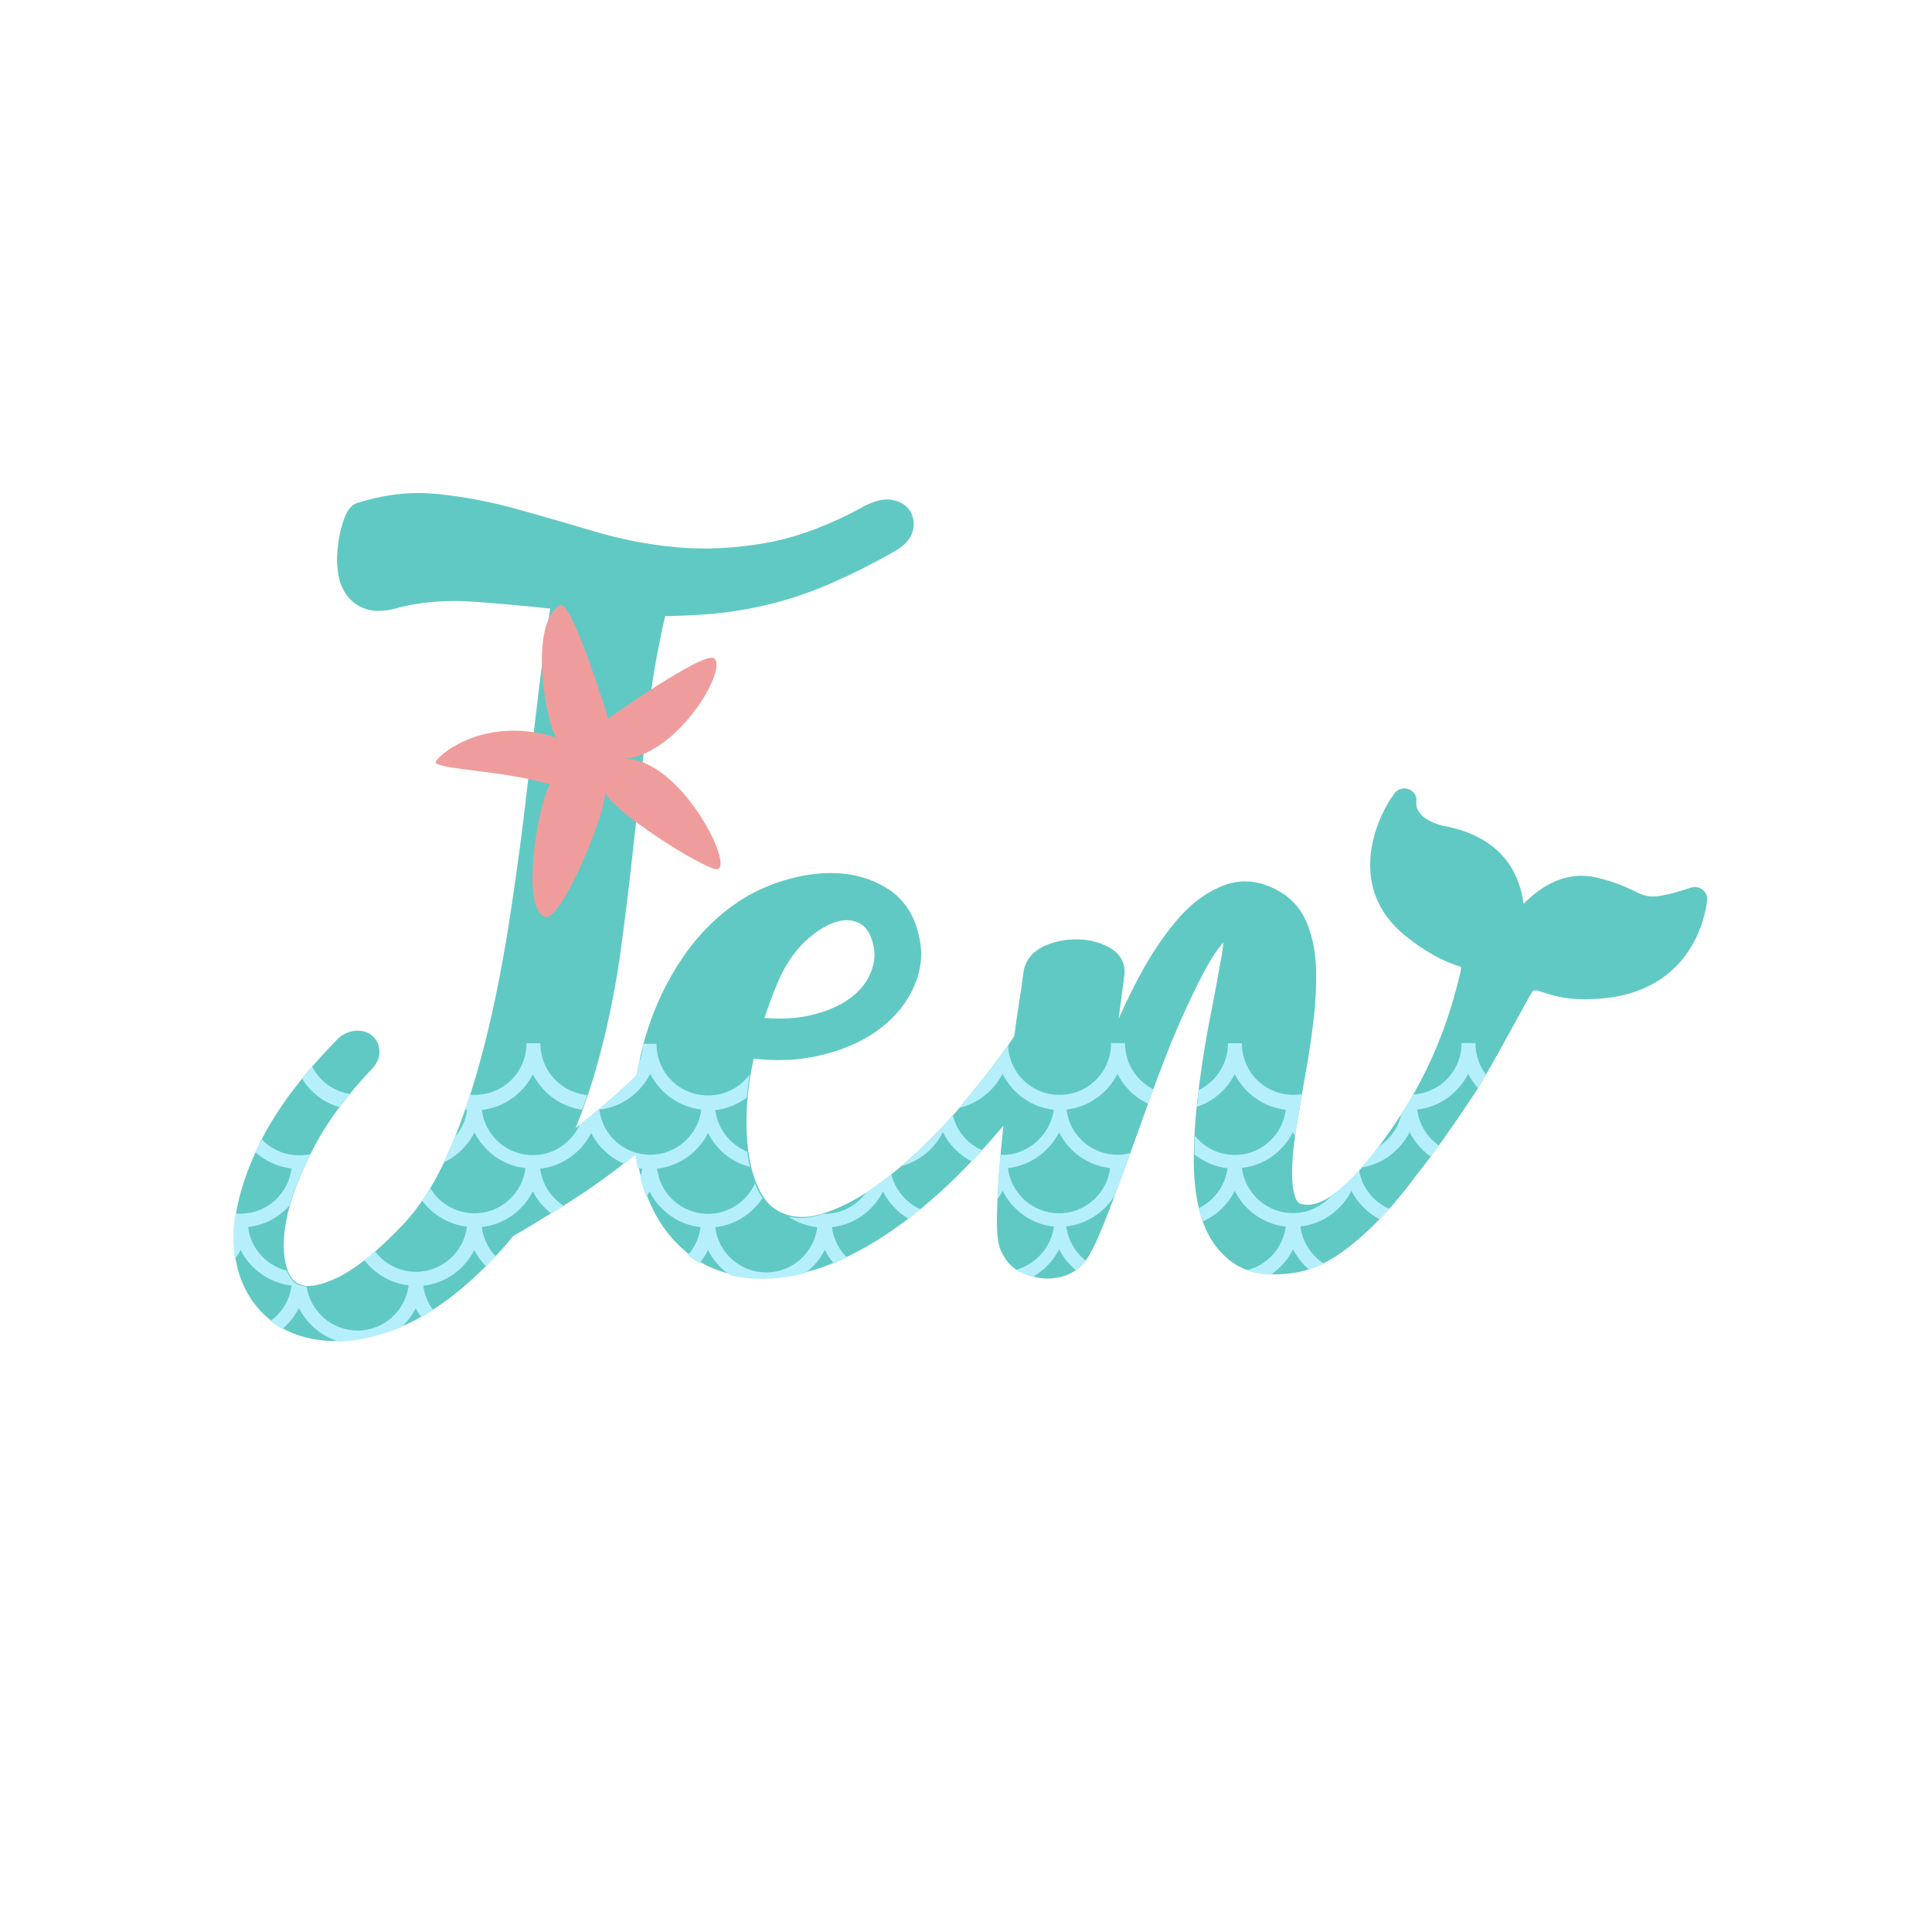 <?xml version="1.0" encoding="utf-8"?>
<!-- Generator: Adobe Illustrator 23.0.1, SVG Export Plug-In . SVG Version: 6.00 Build 0)  -->
<svg version="1.1" id="Layer_1" xmlns="http://www.w3.org/2000/svg" xmlns:xlink="http://www.w3.org/1999/xlink" x="0px" y="0px"
	 width="1000px" height="1000px" viewBox="0 0 1000 1000" style="enable-background:new 0 0 1000 1000;" xml:space="preserve">
<style type="text/css">
	.st0{fill:#61C9C3;}
	.st1{fill:#B6EFFC;}
	.st2{fill:#EF9D9C;}
</style>
<g>
	<path class="st0" d="M881,460.3c-1.1-0.8-2.4-1.2-3.7-1.2c-0.7,0-1.4,0.1-2,0.3c-9.6,3.2-15.8,4.6-20,4.6c-3.5,0-5.7-1-9.6-2.9
		c-4.2-2-9.9-4.7-19.4-6.9c-2.5-0.6-5.1-0.9-7.6-0.9c-10.5,0-20.6,4.9-30.1,14.5c-2.1-15.5-10.7-34.7-41.7-40.4
		c-0.2,0-15-3.2-13.8-12.8c0.3-2.7-1.3-5.2-4-6.1c-0.7-0.3-1.5-0.4-2.2-0.4c-2,0-3.9,0.9-5.1,2.5c-11,15-24.1,49.6,5.4,73.6
		c9.8,8,19.6,13.4,29.1,16.3c-0.1,2.3-2,9.8-4.6,18.6c-6,20.1-14.7,39.4-26,57c0,0.1-0.1,0.1-0.1,0.2c-6.2,9.6-12.6,18.4-19.1,26.1
		c-6.3,7.5-12.3,13.1-18.2,17.1c-4.2,2.7-8,4.1-11.4,4.1c-0.9,0-1.7-0.1-2.6-0.3c-0.1,0-0.2,0-0.2,0c-1.3-0.2-2.8-0.8-3.7-3.8
		c-1.3-3.9-1.8-8.8-1.6-14.9c0.2-6.6,1-13.9,2.4-22.3l0.8-4.9c1.2-7,2.4-14.2,3.7-21.6c2-10.9,3.2-19.5,4.2-27.7
		c1.1-9.5,1.5-18.1,1.3-26.3c-0.2-8.2-1.6-15.9-4.3-22.9c-2.8-7.5-7.6-13.3-14.3-17.3c-6.1-3.6-12.2-5.4-18.2-5.4
		c-3.4,0-6.8,0.6-10,1.7c-4.2,1.5-8.3,3.6-12.1,6.3c-4.2,2.8-8.1,6.4-11.8,10.5c-6.6,7.5-12.9,16.5-18.7,26.8
		c-4.2,7.6-8.4,15.9-12.8,25.8l2.8-21.3c1.2-6.6-1.5-12.2-7.5-15.5c-4.8-2.7-10.1-4.1-16-4.3c-0.5,0-1,0-1.5,0c-5.1,0-10.2,1-15.2,3
		c-1.6,0.6-3,1.4-4.3,2.3c-4.2,2.7-6.7,6.6-7.5,11.3l-0.3,2.3c-0.6,4.3-1.3,9.7-2.4,16.4c-0.7,4.4-1.4,9.3-2.1,14.8
		c-4.1,6.1-8.6,12.2-13.2,18.2c-4.3,5.6-8.7,11-13.1,16.2c-0.4,0.4-0.7,0.9-0.9,1.4c-4.2,4.9-8.3,9.4-12.5,13.7
		c-9.9,10.3-19.6,19-29.7,26.5c-9.7,7.2-19.3,12.4-28.6,15.5c-4.2,1.4-8.1,2.1-11.8,2.1c-3.8,0-7.3-0.7-10.8-2.3
		c-4.4-1.9-8-5.4-10.7-10.5c-3-5.4-5-12.1-6.2-19.8c-1.1-7.7-1.4-16.2-0.8-26c0.5-7.5,1.6-15.2,3.4-23.3c4.3,0.4,8.5,0.7,12.5,0.7
		c8.5,0,16.5-1,23.8-2.9c12.1-3.1,21.9-7.7,29.9-14c7.9-6.2,13.5-13.4,17.1-21.9c3.5-8.3,4.3-16.6,2.4-24.6
		c-2.1-10.7-7.1-18.8-14.7-24.2c-7.2-5-15.5-8-24.7-8.9c-2.2-0.2-4.5-0.3-6.7-0.3c-6.7,0-13.7,1-20.7,2.9c-9,2.4-17.3,6-24.6,10.5
		c-12.1,7.6-22.5,17.8-31.1,30.4c-8.4,12.4-14.5,25.4-18.9,39.8c-2.1,6.8-3.6,13.9-4.7,21c-9.9,9.5-20.6,18.7-31.8,27.4
		c3.8-9.3,7.1-18.7,9.9-28.2C313.6,535.8,318,515,321,494c2.6-18.8,5.1-39.4,7.6-62.8c2.1-19.6,4.4-39.6,6.8-61.1
		c2-17.2,4.9-34,8.9-51.2c8.3-0.1,16.3-0.5,24.2-1.2c9.5-0.8,19-2.4,29.2-4.8c10.3-2.5,20.9-6,31.3-10.5
		c11.2-4.8,23.2-10.8,35.5-17.9c0.1-0.1,0.2-0.1,0.3-0.2c4-2.6,6.6-5.8,7.6-9.3c1-3.6,0.6-7.2-1.2-10.2c-1.3-2.3-4.1-5.2-9.7-6.1
		c-0.7-0.1-1.5-0.2-2.3-0.2c-3.2,0-6.7,1-10.7,2.9c-0.1,0-0.2,0.1-0.3,0.1c-18.1,10.1-35.6,16.7-52.2,19.6
		c-10.5,1.8-21.1,2.8-31.3,2.8c-5,0-10.1-0.2-15-0.7c-14.1-1.3-28.3-4-42.2-8.2c-12.7-3.8-26-7.6-40.7-11.7
		c-13-3.6-26.1-6.1-40.2-7.6c-3.3-0.3-6.6-0.5-9.9-0.5c-10.3,0-20.5,1.6-31.3,5c-4.6,1.2-6.4,6-7.2,8.1c-1.2,3.2-2.1,6.6-2.8,10.6
		c-0.5,3.3-1.1,7.7-0.9,12.7c0.3,5.2,1.1,9.3,2.8,12.8c2,4.3,5.2,7.7,9.6,9.8c2.6,1.3,5.7,2,9.1,2c2.5,0,5.3-0.4,8.2-1.1
		c9.6-2.7,20-4,30.9-4c3.1,0,6.2,0.1,9.4,0.3c13.1,0.9,26.9,2.2,40.3,3.6c-2,11.8-3.9,25.6-6,42.8c-1.5,12.4-3,25.3-4.6,38.8
		c-0.8,6.7-1.6,13.5-2.4,20.4c-2.7,22.6-5.6,43.4-8.8,63.6c-3.8,23.3-7.9,43.6-12.7,62c-5.3,20.4-11.2,38-18.1,53.8
		c-6.9,15.9-15.2,28.9-24.8,38.7c-12.6,13.1-23.8,22-33.2,26.4c-5.8,2.7-10.7,4.1-14.6,4.1c-1.5,0-2.9-0.2-4.1-0.7
		c-2.4-0.9-5.8-2.9-7.7-11c-1.6-7.1-1.2-15.9,1.2-26.1c2.6-10.6,7.4-22.6,14.3-35.5c6.8-12.6,16.1-25.1,28.5-38.3
		c2.9-2.8,4.6-6.2,4.6-9.5c0-3.2-1.2-6.1-3.5-8.2c-1.3-1.3-3.7-2.8-7.7-2.8c-0.6,0-1.2,0-1.9,0.1c-3.5,0.4-7,2.3-9.8,5.5
		c-18.8,19.4-31.8,37.2-39.9,54.4c-8.1,17.1-12.3,32.6-12.5,46.2c-0.2,13.7,3.4,25.6,10.6,35.1c7.3,9.6,17.2,15.7,29.5,18.1
		c3.9,0.8,8,1.2,12.1,1.2c8.5,0,17.8-1.6,27.7-4.9c14.5-4.8,29.3-14.1,44.1-27.7c7.4-6.7,14.3-14,20.4-21.6
		c6.2-3.6,17.4-10.4,25.9-15.7c13.3-8.2,26-17.3,37.9-27.1c1.1,7.6,2.9,14.7,5.4,21.3c4.7,12.6,11.7,22.5,21.4,30.4
		c10,8.1,22.6,12.3,37.7,12.5c0.5,0,1,0,1.4,0c11.8,0,23.9-2.5,36-7.5c11.7-4.9,23.6-11.7,35.3-20.3c11.2-8.2,22.1-17.7,32.5-28.4
		c7.3-7.5,14.1-15,20.4-22.5l-0.1,0.5c-0.9,8.8-1.7,17.1-2.3,25.1c-0.5,7.7-1,16.5-1,24.2c0,8.1,0.8,13.1,2.8,16.4
		c2.4,4.7,5.7,8,9.9,9.8s7.9,2.8,11.5,3.1c0.6,0,1.3,0.1,1.9,0.1c3.3,0,6.6-0.6,9.5-1.6c1.8-0.7,3.6-1.6,5.2-2.7
		c1.7-1.1,3.2-2.4,4.4-4c2.8-3.5,5.8-9.4,9.7-19c3.8-9.4,7.9-20.5,11.4-30.1c4.1-11.3,8.5-23.4,13-36.1c4.8-13.3,9.5-25.5,14.1-36.2
		c4.9-11.3,9.8-21.6,14.6-30.6c3.1-5.7,6.2-10.3,9.2-13.7c-0.2,2.6-0.6,5.6-1.3,9.2l-0.8,4.4c-1.3,7.1-2.7,15.1-4.5,24.1
		c-2.1,10.2-4,21.8-5.8,35.3c-1.7,12.8-2.7,25-2.9,36.2c-0.2,12.8,1,23.4,3.7,32.4c3.1,10.2,8.2,17.9,15.5,23.4
		c5.9,4.5,13.5,6.8,22.6,6.8c2.8,0,5.8-0.2,8.9-0.6c8.1-1,16.2-4.2,24.1-9.6c1.4-0.9,2.6-1.8,3.7-2.6c8.3-6.3,16.6-14.1,24.4-23.1
		c3.8-4.4,7.8-9.3,11.6-14.5c11.6-14.6,22.2-30.2,30.1-42.1l0.9-1.3c6.9-10.5,27.8-49.7,29.5-52.2c0.4-0.6,1.1-1,1.9-1
		c0.2,0,0.3,0,0.3,0c1.4,0.4,2.9,0.8,4.4,1.3c3.2,1,6.5,1.9,9.7,2.5c3.4,0.5,7.2,0.8,11.2,0.8c2.7,0,5.7-0.1,8.8-0.4
		c51.4-4.5,54.4-51.1,54.5-51.5C883.6,463.4,882.7,461.5,881,460.3z M445.9,478.5c3.1,1.9,5.4,6.3,6.5,12.5c0.7,4.2,0,8.6-2.1,13.3
		c-2.1,4.8-5.7,9.1-10.6,12.6c-5.4,3.9-12.3,6.8-20.6,8.7c-4.6,1.1-9.8,1.6-15.4,1.6c-2.6,0-5.3-0.1-8-0.3
		c2.6-7.9,5.3-15.2,8.4-21.9c4-8.1,8.9-14.7,14.6-19.5c5.5-4.7,10.8-7.7,15.9-8.8c1.3-0.3,2.6-0.4,3.8-0.4
		C441,476.3,443.5,477,445.9,478.5z"/>
	<path class="st1" d="M548.4,566.7c-14.4,0-26.1-11.2-26.6-25.7c-3.2,4.6-6.6,9.2-10.2,13.7c-4.3,5.6-8.7,11-13.1,16.2
		c-0.4,0.4-0.7,0.9-0.9,1.4c-0.3,0.4-0.7,0.8-1,1.1c9.8-2.4,18-9,22.4-17.8v0.3c5,10,14.7,17.2,26.4,18.5
		c-1.7,13.1-13.4,23.4-26.4,23.4v-0.2c-0.4,0-0.7,0-1.1,0c-0.3,3.8-0.7,7.4-0.9,11c-0.3,3.8-0.5,8-0.7,12.1c1-1.4,1.9-2.9,2.7-4.5
		v0.2c5,10,14.9,17.3,26.5,18.5c-1.4,10.8-9.6,19.6-19.7,22.4c0.9,0.6,1.8,1.1,2.8,1.5c2,0.9,4,1.6,5.9,2.1
		c5.9-3.3,10.7-8.3,13.7-14.3c2.1,4.2,5.1,7.9,8.7,10.9c1.7-1.1,3.1-2.4,4.3-3.9c0.3-0.4,0.6-0.7,0.8-1.1
		c-5.4-4.2-9.2-10.6-10.1-17.7c10.7-1.2,20-7.5,25.3-16.4c1.7-4.6,3.4-9.3,5-13.6c0-0.1,0-0.2,0-0.3h0.1c0.9-2.5,1.9-5.1,2.8-7.7
		c-2.2,0.6-4.4,0.9-6.7,0.9c-13.6,0-24.8-10.2-26.4-23.4c11.6-1.3,21.4-8.5,26.4-18.5c3.4,6.8,9,12.3,15.9,15.5
		c0.3-0.9,0.7-1.9,1-2.8c0.6-1.6,1.1-3.1,1.7-4.7c-8.7-4.3-14.7-13.3-14.7-23.9h-7.2C575.1,555,563.1,566.7,548.4,566.7z
		 M574.6,604.6c-1.6,13.1-12.8,23.4-26.4,23.4c-13.6,0-24.9-10.2-26.5-23.4c11.6-1.3,21.4-8.5,26.5-18.5
		C553.2,596.1,563,603.3,574.6,604.6z M635.6,540h7.2c0,15,12,26.7,26.7,26.7c1.5,0,3-0.1,4.4-0.4c-0.6,3.8-1.3,7.5-1.9,11.2
		l-0.8,4.9c-0.3,1.9-0.6,3.8-0.9,5.6c-0.4-0.6-0.7-1.3-1.1-2c-5,10-14.9,17.3-26.4,18.5c1.6,13.1,12.8,23.4,26.4,23.4
		c7.9,0,15-3.5,19.9-9c4.7-3.3,9.4-7.6,14.4-13c1.6,8.9,7.5,16.3,15.6,19.8c-1.7,1.9-3.3,3.7-5,5.4c-6.3-3.3-11.4-8.5-14.6-14.8
		c-5,10-14.9,17.3-26.4,18.5c1,8,5.6,15,12.1,19.2c-2.5,1.3-5.1,2.3-7.6,3.2c-3.4-2.9-6.2-6.5-8.3-10.5c-2.7,5.3-6.7,9.8-11.6,13.1
		c-4.5-0.2-8.7-0.9-12.4-2.3c10.6-2.6,18.8-11.6,20.2-22.6c-11.6-1.3-21.4-8.5-26.4-18.5c-3.5,7-9.4,12.7-16.6,15.8
		c-0.3-0.8-0.6-1.7-0.8-2.5c-0.4-1.4-0.8-2.9-1.1-4.4c7.9-3.9,13.6-11.6,14.8-20.6c-6.5-0.8-12.2-3.3-17.2-7.2v-0.1
		c0-3.1,0.1-6.3,0.2-9.6c4.9,6.1,12.3,10,20.7,10c13.6,0,24.8-10.2,26.4-23.4c-11.6-1.3-21.4-8.5-26.4-18.5c-4,8-11.1,14.2-19.6,17
		c0.3-2.9,0.6-5.8,1-8.7C629.3,559.9,635.6,550.8,635.6,540z M279.7,540h-7.2c0,15-12,26.7-26.7,26.7c-0.9,0-1.7,0-2.6-0.1
		c-0.8,2.6-1.7,5.1-2.5,7.6c0.4,0.1,0.8,0.1,1.1,0.2c-0.7,5.5-3.1,10.5-6.6,14.4c-1,2.6-2.1,5.2-3.2,7.7c-0.8,1.8-1.6,3.5-2.4,5.2
		c6.9-3.2,12.6-8.8,16-15.6c5,10,14.8,17.3,26.4,18.5c-1.6,13.1-12.8,23.4-26.4,23.4c-9.8,0-18.4-5.3-23-13.2
		c-1.4,2.3-2.8,4.5-4.2,6.6c5.5,7.3,13.8,12.4,23.3,13.5c-1.6,13.1-12.8,23.4-26.4,23.4c-8.7,0-16.3-4.2-21.2-10.6
		c-1.9,1.6-3.7,3.2-5.5,4.6c5.5,7,13.6,11.9,22.9,13c-1.6,13.1-12.8,23.4-26.4,23.4c-13.4,0-24.5-10-26.4-22.8
		c-1.3-0.1-2.5-0.3-3.5-0.6c-2-0.7-4.8-2.3-6.7-7.6c-10.6-2.6-18.8-11.6-20.1-22.6c8.5-0.9,16.1-5.1,21.5-11.2
		c2.4-8.2,5.9-17.1,10.7-26.5c-1.9,0.4-3.8,0.6-5.8,0.6c-7.6,0-14.5-3.2-19.4-8.4c-0.7,1.4-1.4,2.8-2.1,4.2
		c-0.4,0.8-0.8,1.7-1.2,2.5c5.1,4.6,11.6,7.7,18.8,8.5c-1.6,13.1-12.8,23.4-26.4,23.4c-0.9,0-1.7,0-2.6-0.1c-0.7,4.1-1.1,8.1-1.1,12
		c-0.1,4,0.2,7.9,0.8,11.6c1.1-1.5,2.1-3.1,2.9-4.8c5,10,14.9,17.2,26.4,18.5c-0.9,7.6-5.1,14.2-11,18.4c1.9,1.5,4,2.9,6.2,4.1
		c3.6-3,6.5-6.7,8.6-10.9c4.2,8.3,11.7,14.7,20.8,17.4c7.9-0.3,16.3-1.9,25.2-4.8c2.4-0.8,4.8-1.7,7.1-2.7c3-2.8,5.5-6.1,7.4-9.8
		c0.8,1.7,1.8,3.2,2.9,4.7c2-1.2,4.1-2.4,6.1-3.7c-2.7-3.6-4.5-7.9-5.1-12.6c11.6-1.3,21.4-8.5,26.4-18.5c1.6,3.2,3.6,6,6.1,8.5
		c1.7-1.7,3.4-3.4,5-5.2c-3.9-4-6.5-9.3-7.2-15.2c11.6-1.3,21.4-8.5,26.4-18.5c2.3,4.6,5.6,8.5,9.6,11.6c2-1.2,3.9-2.4,5.7-3.5
		c0.3-0.2,0.6-0.4,0.8-0.5c-6.6-4.2-11.3-11.2-12.3-19.3c11.6-1.3,21.4-8.5,26.4-18.5c3.6,7.1,9.6,12.8,17,16c2-1.6,4-3.1,5.9-4.7
		c0.3,2.3,0.8,4.7,1.2,6.9c0.7,0.1,1.5,0.3,2.3,0.3c-0.2,1.6-0.6,3.2-1,4.8c0.8,3.2,1.8,6.3,2.9,9.3c0.1,0.2,0.2,0.4,0.2,0.6
		c0.6-0.9,1.2-1.9,1.7-2.9c5,10,14.9,17.2,26.4,18.5c-0.7,5.5-3.1,10.5-6.6,14.5c1.9,1.5,3.9,2.9,6,4.1c1.8-2.1,3.3-4.4,4.5-6.8
		c2.6,5.4,6.7,9.9,11.7,13.2c4.7,1.1,9.8,1.7,15.1,1.7c0.5,0,1,0,1.4,0c7.2,0,14.6-1,21.9-2.8c4.3-3.2,7.9-7.4,10.3-12.2
		c1.3,2.6,2.9,4.9,4.7,7.1c2.3-1,4.5-2,6.8-3.1c-4.2-4.1-7-9.6-7.8-15.7c11.6-1.3,21.4-8.5,26.4-18.5c3,5.9,7.6,10.8,13.3,14.1
		c2.1-1.6,4.1-3.2,6.1-4.9c-7.5-3.4-13.1-10.1-15.1-18.2c-2.2,1.8-4.4,3.5-6.6,5.1c-2.1,1.6-4.2,3-6.3,4.4
		c-4.8,6.7-12.7,11.1-21.6,11.1c-0.2,0-0.4,0-0.6,0c-4.1,1.4-8.1,2.1-11.7,2.1c-2.3,0-4.5-0.3-6.6-0.8c4.4,3,9.6,5,15.1,5.6
		c-1.6,13.1-12.8,23.4-26.4,23.4s-24.8-10.2-26.4-23.4c10.2-1.1,19.1-6.9,24.5-15.1c-0.5-0.8-1-1.6-1.5-2.5
		c-0.9-1.6-1.7-3.3-2.4-5.1c-4.2,9.3-13.5,15.8-24.3,15.8c-13.6,0-24.8-10.2-26.4-23.4c11.6-1.3,21.4-8.5,26.4-18.5
		c4.2,8.6,12.1,15.2,21.7,17.6c-0.5-2-0.9-4-1.2-6.2c-0.1-0.6-0.2-1.1-0.2-1.7c-8.8-3.6-15.3-11.7-16.6-21.5c6-0.7,11.6-3,16.3-6.4
		c0.4-4,0.9-8.1,1.6-12.2c-4.8,6.7-12.7,11-21.6,11c-14.7,0-26.7-11.7-26.7-26.7h-7.1v0.1c0,4.2-1,8-2.6,11.5
		c-0.3,1.6-0.6,3.3-0.8,4.9c-9.1,8.7-18.9,17.2-29.2,25.3c-4.2,9.3-13.5,15.8-24.3,15.8c-13.6,0-24.8-10.2-26.4-23.4
		c11.6-1.3,21.4-8.5,26.4-18.5c4.9,9.7,14.3,16.8,25.5,18.4c0.9-2.5,1.8-5.1,2.7-7.6C290.5,565.5,279.7,554.3,279.7,540z
		 M336.6,555.8c5,10,14.9,17.2,26.4,18.5c-1.6,13.1-12.8,23.4-26.4,23.4s-24.8-10.2-26.4-23.4C321.7,573.1,331.5,565.8,336.6,555.8z
		 M156.4,558.3c1.7-2,3.4-4.1,5.2-6.2c3.8,7.4,10.9,12.7,19.3,14.1c-1.9,2.3-3.7,4.6-5.3,6.8C167.5,570.7,160.7,565.4,156.4,558.3z
		 M763.7,540c0,6.1,2,11.7,5.4,16.2c-1.5,2.7-3,5.1-4.1,7c-2-2.2-3.7-4.7-5.1-7.4c-5,10-14.9,17.3-26.4,18.5
		c1,7.7,5.2,14.4,11.2,18.6c-1.4,1.9-2.8,3.8-4.2,5.7c-4.6-3.2-8.3-7.5-10.9-12.6c-4.8,9.5-13.9,16.5-24.8,18.3
		c0.5-0.6,1.1-1.2,1.6-1.9c2.4-2.8,4.7-5.8,7.1-8.9c6-3.8,10.4-9.9,11.9-17.1c0-0.1,0.1-0.1,0.1-0.2c0-0.1,0.1-0.1,0.1-0.2
		c2-3.1,3.9-6.3,5.8-9.5c14-0.8,25.1-12.2,25.1-26.6h7.2V540z M485.1,586c2.7-2.8,5.4-5.7,8.1-8.7c2,8.2,7.6,14.9,15.3,18.1
		c-1.8,1.9-3.6,3.9-5.4,5.8c-6.5-3.3-11.8-8.6-15.1-15.2c-4.2,8.5-12,15-21.3,17.5C472.8,598.3,478.9,592.5,485.1,586z"/>
	<path id="imagebot_19_2_" class="st2" d="M225.5,394.9c3.6,3.5,37.3,4.3,59.6,11.2c-4.3,0.1-17.4,64.7-2.7,68.5
		c7.8,2,30.7-51.5,30.9-64.8c1.7,8.9,50.6,39.9,57.6,40.1c10.3,0-19.7-59.9-49.5-57c28.7-0.7,55.8-46.9,48.2-52.2
		c-5.6-3.7-54.8,31.2-54.8,31.2s-19-62-24.9-58.7c-16.9,10.1-6.9,63.4-1.7,68.6C248.5,369.2,223.9,393.5,225.5,394.9L225.5,394.9z"
		/>
</g>
</svg>
